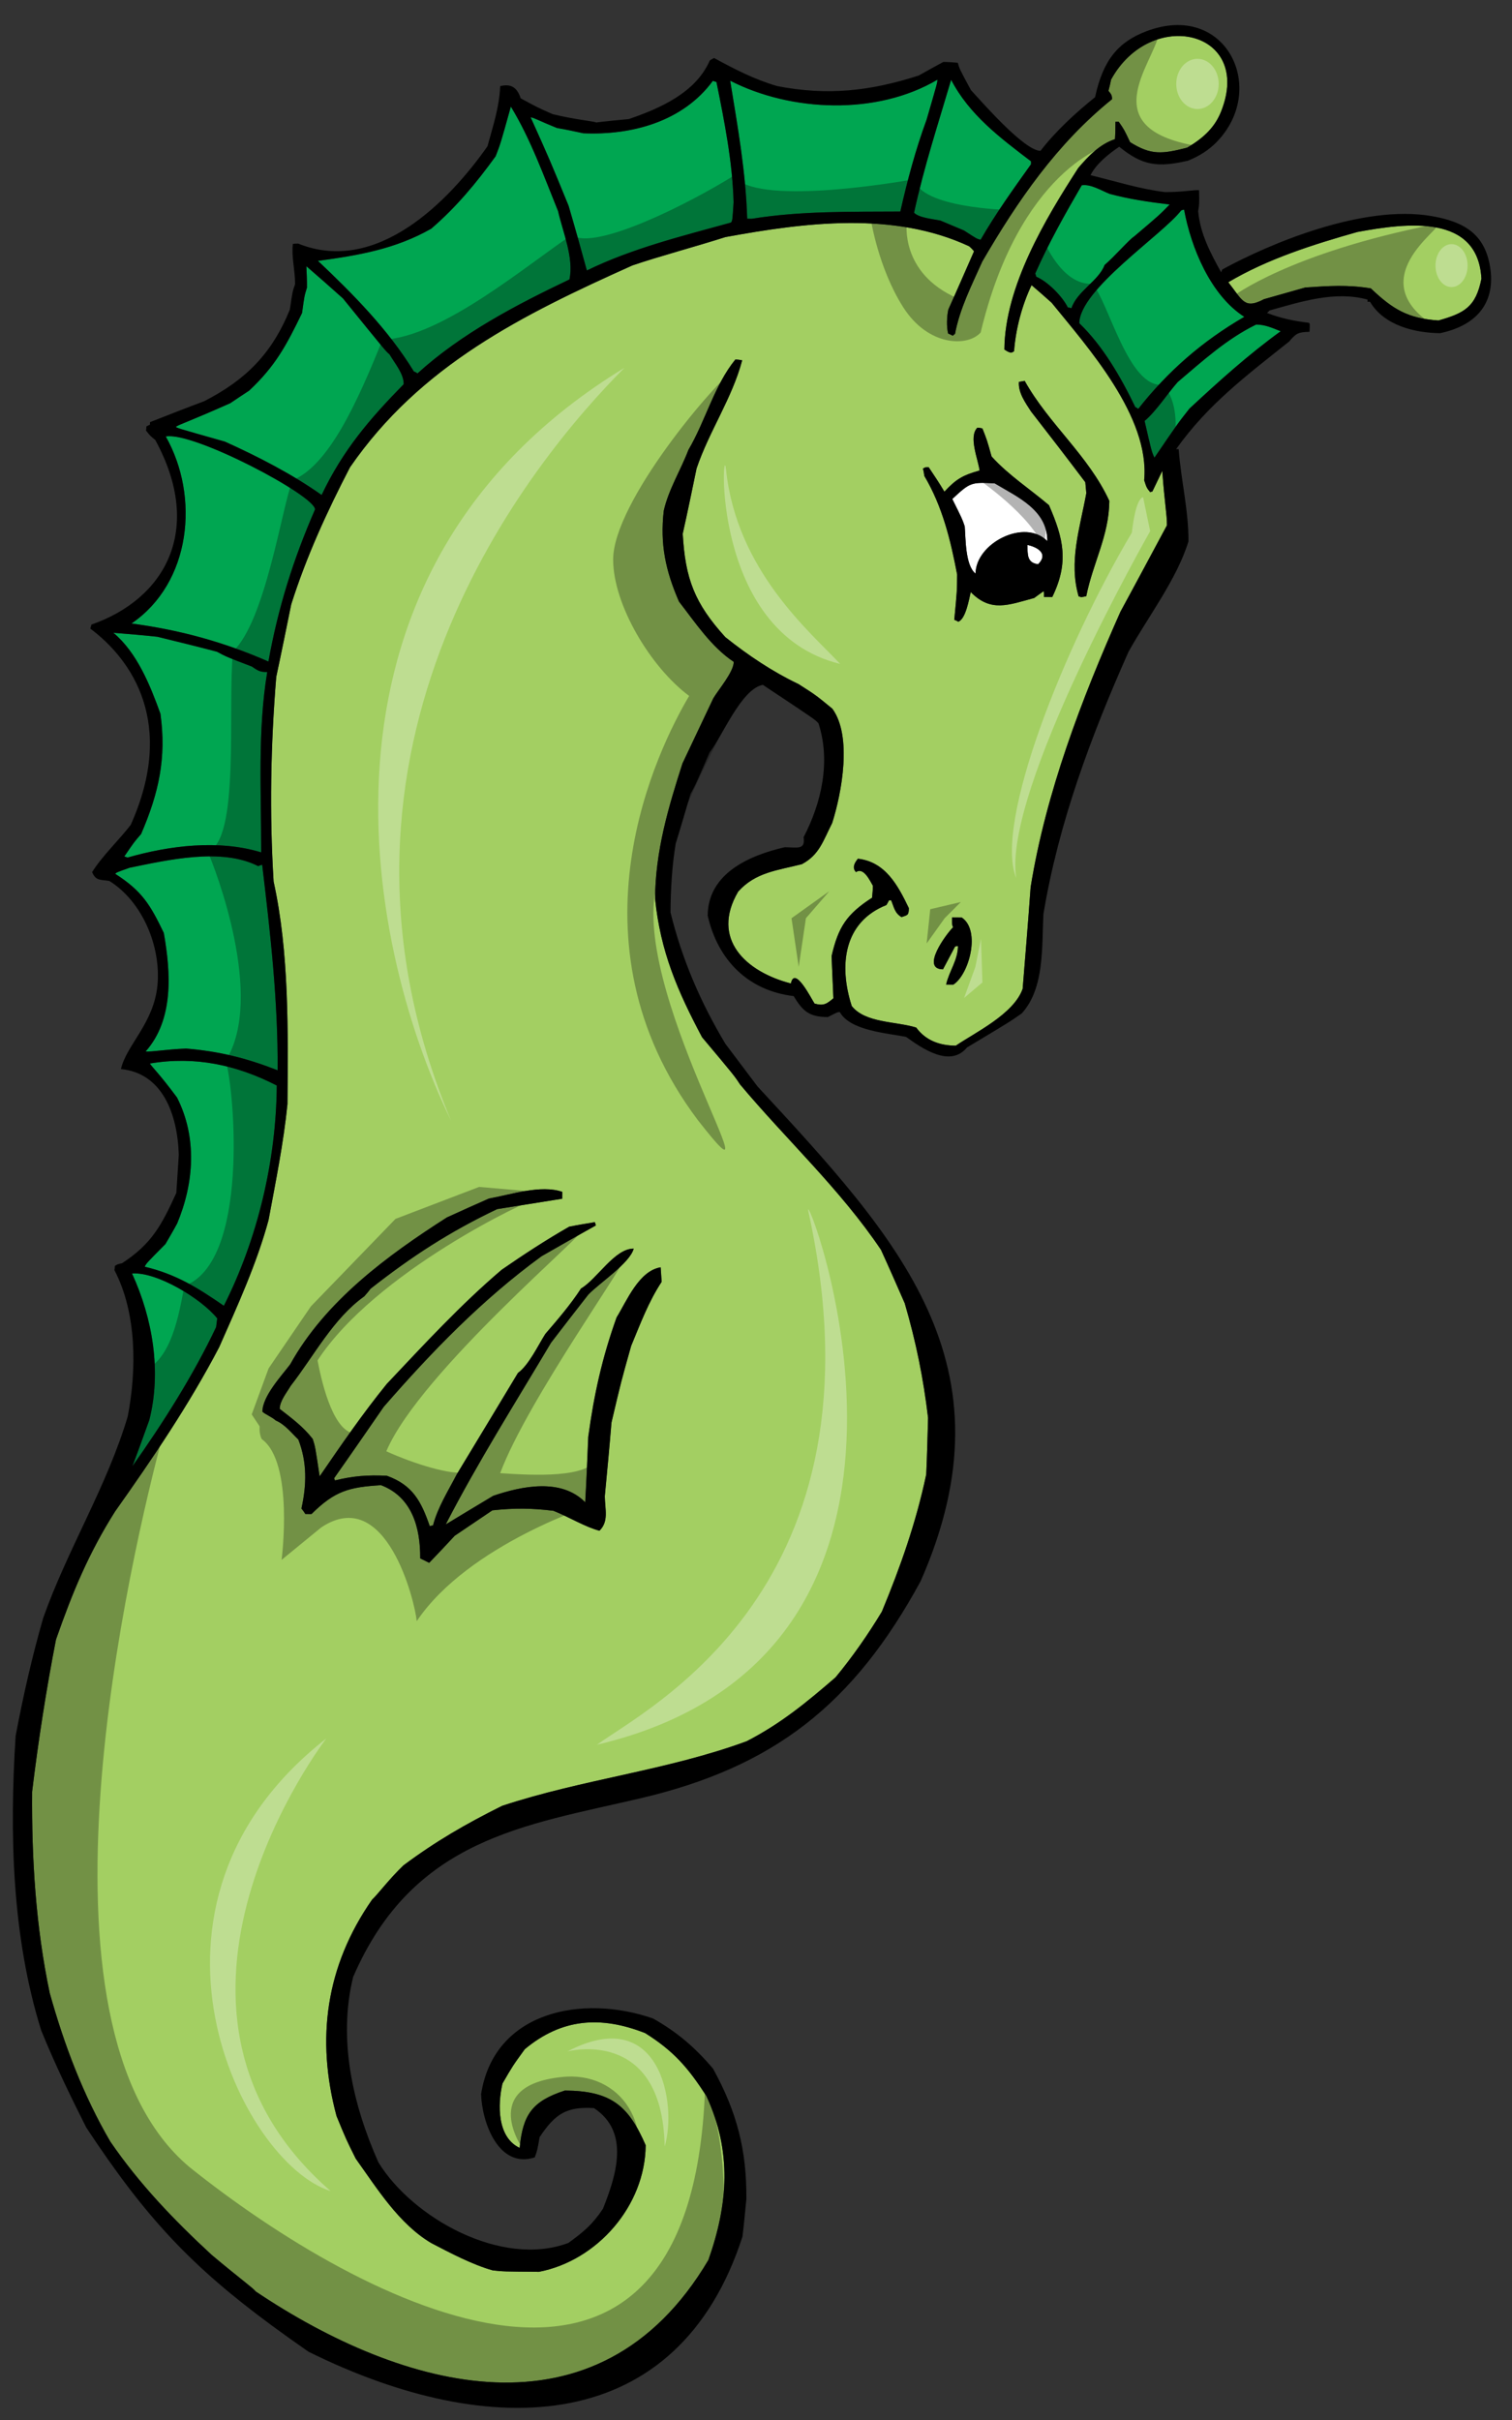 <?xml version="1.0" encoding="utf-8"?>
<!-- Generator: Adobe Illustrator 17.0.0, SVG Export Plug-In . SVG Version: 6.00 Build 0)  -->
<!DOCTYPE svg PUBLIC "-//W3C//DTD SVG 1.1//EN" "http://www.w3.org/Graphics/SVG/1.1/DTD/svg11.dtd">
<svg version="1.1" id="Layer_1" xmlns="http://www.w3.org/2000/svg" xmlns:xlink="http://www.w3.org/1999/xlink" x="0px" y="0px"
	 width="125px" height="200px" viewBox="0 0 125 200" style="enable-background:new 0 0 125 200;" xml:space="preserve">
<rect x="0" y="0" width="125" height="200" fill="#333333" stroke="none"/>
<path id="fill" style="fill:#FFFFFF;" d="M84.938,45.036c0.022,0.811-0.042,1.471,0.884,1.597
	C86.694,45.769,85.804,45.224,84.938,45.036z M82.232,39.946c1.87,1.123,4.37,2.193,4.351,4.773
	c-1.866-1.905-5.911,0.165-5.931,2.684c-0.859-0.666-0.814-2.916-0.896-3.905c-0.204-0.602-0.204-0.602-1.028-2.258
	C80.201,39.873,80.262,39.843,82.232,39.946z"/>
<path id="color2" style="fill:#A3CF62;" d="M9.514,124.915c3.107-4.386,6.125-8.83,8.61-13.584
	c1.516-3.437,3.093-6.873,4.077-10.495c0.59-3.176,1.243-6.381,1.564-9.585c0.045-6,0.153-12.539-1.146-18.397
	c-0.347-5.643-0.243-11.282,0.219-16.915c0.432-2.006,0.834-4.014,1.239-5.991c1.252-3.947,2.951-7.655,4.859-11.329
	c5.824-8.446,14.273-12.611,23.347-16.684c2.244-0.762,5.203-1.549,7.687-2.341c6.605-1.209,13.894-2.144,20.14,0.753
	c0.148,0.121,0.297,0.273,0.415,0.423c-0.699,1.584-1.396,3.198-2.126,4.813c-0.123,0.568-0.158,1.408-0.015,1.979
	c0.149,0.062,0.269,0.124,0.388,0.184c0.06-0.059,0.121-0.119,0.18-0.149c0.404-2.126,1.375-4.007,2.255-5.981
	c2.933-5.046,6.162-9.732,10.727-13.417c0.003-0.359-0.088-0.42-0.293-0.691c0.09-0.329,0.152-0.628,0.214-0.929
	c3.295-6.013,11.77-4.073,9.093,2.643c-0.481,1.199-1.311,2.105-2.807,2.983c-2.063,0.525-2.958,0.64-4.712-0.455
	c-0.5-1.053-0.5-1.053-0.942-1.686l-0.271-0.002c-0.003,0.479-0.007,0.958-0.039,1.439c-1.256,0.411-2.189,1.394-3.032,2.377
	c-2.718,4.208-6.072,9.792-6.111,15.012c0.266,0.15,0.534,0.394,0.803,0.126c0.135-1.829,0.657-3.804,1.445-5.449
	c0.563,0.486,1.127,0.97,1.66,1.454c2.986,3.682,8.138,9.417,7.649,14.665c0.204,0.63,0.204,0.63,0.5,0.993
	c0.06-0.029,0.119-0.058,0.178-0.058c0.275-0.567,0.547-1.137,0.82-1.704c0.188,2.67,0.391,3.571,0.384,4.5
	c-1.272,2.362-2.543,4.751-3.845,7.142c-3.219,7.232-6.173,14.98-7.424,22.77c-0.2,2.788-0.43,5.576-0.659,8.391
	c-0.734,2.096-3.968,3.632-5.528,4.7c-1.313-0.01-2.473-0.411-3.272-1.497c-1.667-0.521-4.205-0.36-5.329-1.78
	c-1.079-3.337-0.693-6.935,2.868-8.347c0.091-0.149,0.151-0.269,0.213-0.388l0.18,0.001c0.233,0.572,0.289,1.053,0.854,1.386
	c0.479-0.174,0.6-0.116,0.604-0.744c-0.912-1.898-1.942-3.824-4.209-4.082c-0.271,0.329-0.512,0.746-0.157,1.108
	c0.63-0.443,1.159,0.73,1.394,1.121c-0.003,0.332-0.035,0.662-0.065,0.991c-2.102,1.363-2.794,2.408-3.351,4.834
	c0.053,1.141,0.103,2.311,0.151,3.482c-0.54,0.445-0.779,0.653-1.555,0.438c-0.235-0.332-1.647-3.193-1.957-1.664
	c-3.724-0.957-6.657-3.678-4.359-7.593c1.443-1.608,3.235-1.745,5.269-2.267c1.438-0.77,1.744-1.908,2.504-3.402
	c0.794-2.513,1.665-7.186,0.01-9.448c-1.364-1.12-1.364-1.12-2.791-2.031c-2.172-1.036-4.16-2.371-6.057-3.884
	c-2.547-2.81-3.309-4.825-3.519-8.545c0.403-1.797,0.773-3.595,1.143-5.39c1.04-3.082,2.94-5.797,3.771-8.941
	c-0.178-0.031-0.359-0.063-0.566-0.064c-1.748,2.147-2.457,5.05-3.879,7.47c-0.637,1.674-1.636,3.258-2.037,5.023
	c-0.318,2.758,0.144,4.951,1.257,7.509c1.332,1.72,2.688,3.77,4.529,4.983c-0.006,0.84-1.271,2.3-1.693,3.016
	c-0.85,1.795-1.698,3.588-2.548,5.381c-1.192,3.711-2.235,7.242-2.264,11.17c0.446,4.382,1.854,7.632,3.885,11.456
	c2.661,3.17,2.661,3.17,3.134,3.893c3.846,4.589,8.292,8.671,11.657,13.675c0.675,1.475,1.319,2.951,1.965,4.423
	c0.931,3.188,1.537,6.162,1.929,9.465c-0.041,1.56-0.083,3.117-0.153,4.677c-0.835,3.953-2.118,7.603-3.668,11.339
	c-1.118,1.854-2.445,3.763-3.831,5.432c-2.372,2.051-4.534,3.835-7.352,5.281c-6.554,2.413-13.575,3.138-20.217,5.339
	c-3.024,1.507-5.483,2.929-8.154,4.918c-1.205,1.16-2.108,2.384-2.589,2.83c-3.831,5.49-4.652,11.514-2.941,17.884
	c0.792,1.927,0.792,1.927,1.587,3.521c1.771,2.475,3.572,5.396,6.245,6.978c1.514,0.791,3.417,1.795,5.083,2.257
	c0.896,0.098,0.896,0.098,3.821,0.119c4.813-0.925,8.784-5.453,8.822-10.461c-1.437-3.31-2.889-4.491-6.679-4.52
	c-2.724,0.88-3.478,2.015-3.738,4.742c-1.872-0.882-1.821-3.584-1.422-5.32c0.847-1.463,0.847-1.463,1.844-2.837
	c3.063-2.556,6.289-2.771,9.949-1.334c2.375,1.488,3.56,2.875,5.063,5.196c2.115,4.576,1.814,8.893,0.167,13.559
	c-9.124,15.395-25.339,10.703-37.418,2.602c-0.236-0.306-1.273-1.032-3.648-3.028c-3.112-2.873-5.984-5.865-8.376-9.361
	c-2.238-3.827-3.818-8.009-5.009-12.277c-1.153-5.468-1.499-11.049-1.457-16.628c0.509-4.195,1.168-8.45,1.974-12.584
	C6.003,131.578,7.308,128.408,9.514,124.915z M89.175,49.299c0.089,0,0.147,0.03,0.208,0.06c0.149-0.028,0.299-0.056,0.419-0.086
	c0.558-2.785,1.886-4.997,1.908-7.874c-1.732-3.763-4.995-6.337-6.999-9.921c-0.148,0.03-0.298,0.058-0.478,0.087
	c-0.067,0.899,0.554,1.744,0.997,2.436c1.508,1.933,3.014,3.893,4.493,5.853c0.026,0.301,0.055,0.6,0.083,0.902
	C89.278,43.659,88.331,46.412,89.175,49.299z M77.959,80.109c0.333-0.629,0.666-1.257,0.999-1.883
	c0.089-0.03,0.18-0.029,0.239-0.029c-0.009,1.17-0.732,2.064-0.979,3.172l0.598,0.005c1.319-0.861,2.272-4.484,0.697-5.544
	l-0.804-0.006c-0.005,0.6-0.005,0.6,0.083,0.81C78.221,77.201,76.08,80.095,77.959,80.109z M76.416,39.333
	c1.504,2.532,2.169,5.294,2.714,8.15c-0.011,1.379-0.011,1.379-0.237,3.748c0.12,0.031,0.237,0.091,0.327,0.152
	c0.628-0.206,0.91-1.944,1.033-2.451c1.659,1.692,3.097,1.071,5.25,0.488c0.269-0.208,0.541-0.387,0.779-0.563
	c0.03,0.149,0.029,0.3,0.027,0.479l0.685,0.005c1.395-2.869,0.931-4.821-0.272-7.59c-1.57-1.333-3.353-2.485-4.745-4.025
	c-0.377-1.353-0.377-1.353-0.757-2.316c-0.121-0.03-0.27-0.062-0.418-0.063c-0.752,0.744,0.071,2.641,0.182,3.54
	c-1.374,0.38-1.943,0.706-2.907,1.749c-0.413-0.694-0.856-1.356-1.301-2.02c-0.297-0.002-0.297-0.002-0.478,0.116
	C76.359,38.914,76.388,39.123,76.416,39.333z M22.794,117.396c0.741,0.31,1.304,1.032,1.866,1.574
	c0.732,1.896,0.69,3.726,0.256,5.701c0.117,0.151,0.235,0.303,0.324,0.452l0.507,0.004c1.925-1.905,3.091-2.226,5.748-2.387
	c2.56,0.979,3.259,3.504,3.239,6.055c0.266,0.122,0.504,0.242,0.741,0.365c0.724-0.744,1.416-1.488,2.107-2.234
	c1.05-0.713,2.1-1.424,3.119-2.106c1.823-0.194,3.225-0.185,5.043,0.037c1.25,0.491,2.616,1.34,3.809,1.649
	c0.783-0.773,0.46-1.737,0.44-2.847c0.194-2.037,0.388-4.075,0.551-6.086c0.803-3.413,0.803-3.413,1.631-6.346
	c0.759-1.824,1.432-3.647,2.518-5.29c-0.027-0.419-0.054-0.81-0.081-1.201c-1.794,0.288-2.796,2.768-3.642,4.143
	c-1.191,3.321-1.87,6.375-2.344,9.882c-0.074,1.799-0.146,3.596-0.25,5.396c-1.982-2.024-5.274-1.331-7.607-0.536
	c-1.289,0.769-2.609,1.569-3.928,2.367c2.665-5.167,5.746-10.037,8.709-15.021c1.026-1.342,2.049-2.655,3.072-3.965
	c0.903-0.951,3.453-2.612,3.761-3.811c-1.581-0.012-3.033,2.527-4.353,3.296c-0.875,1.345-1.928,2.564-2.954,3.757
	c-0.604,0.954-1.361,2.568-2.261,3.221c-1.665,2.78-3.356,5.556-5.049,8.363c-0.695,1.344-1.602,2.775-1.972,4.242
	c-0.089,0-0.18,0.029-0.27,0.06c-0.729-2.108-1.436-3.401-3.55-4.167c-1.611-0.072-2.747,0.01-4.3,0.389
	c0-0.061-0.031-0.121-0.06-0.183c1.388-1.968,2.745-3.938,4.105-5.905c3.972-4.563,8.153-8.878,13.044-12.442
	c1.5-0.856,2.999-1.717,4.495-2.546c-0.027-0.089-0.058-0.181-0.087-0.271c-0.688,0.115-1.403,0.229-2.121,0.374
	c-1.918,1.098-3.777,2.312-5.579,3.559c-3.395,2.885-6.434,6.188-9.501,9.436c-1.989,2.446-3.771,5.041-5.551,7.639
	c-0.368-2.464-0.368-2.464-0.573-3.095c-0.797-1.023-1.718-1.692-2.728-2.482c0.005-0.657,0.579-1.343,0.911-1.91
	c1.928-2.477,3.504-5.558,6.084-7.395c0.181-0.208,0.361-0.416,0.514-0.626c3.451-2.702,6.51-4.691,10.463-6.579
	c1.795-0.287,3.588-0.573,5.38-0.859l0.004-0.569c-1.784-0.613-4.27,0.238-6.062,0.555c-1.138,0.5-2.308,1.033-3.476,1.562
	c-4.918,3.143-10.048,6.913-12.954,12.14c-0.722,0.952-2.287,2.623-2.297,3.912C21.899,116.877,22.465,117.095,22.794,117.396z
	 M104.491,24.728c1.137-0.323,2.272-0.644,3.409-0.965c1.972-0.134,3.494-0.244,5.431,0.071c1.839,1.754,3.086,2.483,5.592,2.652
	c2.152-0.613,3.083-1.115,3.55-3.452c-0.293-5.362-6.134-4.622-10.27-3.857c-3.619,1.022-7.42,2.224-10.657,4.149
	C102.73,24.834,102.873,25.585,104.491,24.728z"/>
<path id="color1" style="fill:#00A651;" d="M76.607,9.88c0.888-3.053,0.888-3.053,0.89-3.293C72.49,9.548,65.418,9.256,60.365,6.669
	c0.627,3.844,1.287,7.508,1.407,11.408l0.388,0.003c4.063-0.658,8.181-0.568,12.271-0.597C75.017,14.907,75.693,12.362,76.607,9.88z
	 M79.701,19.052c-0.653-0.278-1.308-0.55-1.962-0.827c-0.626-0.124-1.761-0.223-2.173-0.644c0.834-3.834,1.963-7.245,3.066-10.986
	c1.501,2.891,4.053,4.799,6.604,6.739l-0.002,0.24c-1.449,2.028-2.926,4.089-4.165,6.238C80.771,19.749,80.771,19.749,79.701,19.052
	z M60.427,18.396c-4.007,1.109-8.164,2.128-11.909,3.959c-0.494-1.803-0.988-3.577-1.512-5.35c-1.553-3.791-1.553-3.791-3.138-7.313
	c0.357,0.063,0.655,0.275,2.173,0.886c0.746,0.126,1.46,0.281,2.175,0.436c3.999,0.18,8.246-0.957,10.716-4.329
	c0.121,0.031,0.21,0.063,0.299,0.092c0.662,3.275,1.323,6.579,1.417,9.94C60.55,18.247,60.55,18.247,60.427,18.396z M28.355,24.664
	c3.55,4.376,3.55,4.376,3.846,4.618c0.441,0.753,1.182,1.598,1.175,2.469c-2.829,2.888-5.025,5.45-6.786,9.158
	c-2.493-1.758-5.229-3.159-7.993-4.41c-4.023-1.14-4.023-1.14-4.05-1.23c0.299-0.209,1.046-0.412,4.49-1.946
	c0.54-0.356,1.049-0.713,1.56-1.038c2.163-2.024,3.072-3.727,4.375-6.417c0.191-1.408,0.191-1.408,0.404-2.096
	c0.004-0.599-0.021-1.201-0.047-1.77C26.34,22.878,27.347,23.757,28.355,24.664z M93.757,19.547
	c-0.389,0.235-1.715,1.757-2.436,2.351c-0.488,1.316-2.284,2.172-2.742,3.579c-0.09-0.031-0.179-0.061-0.298-0.062
	c-0.439-0.903-1.656-2.143-2.607-2.541c-0.03-0.088-0.059-0.179-0.088-0.271c1.125-2.54,2.456-4.9,3.845-7.29
	c0.75-0.115,1.61,0.434,2.294,0.707c1.607,0.434,3.308,0.686,4.977,0.879C95.859,17.763,95.859,17.763,93.757,19.547z
	 M26.045,42.102c-1.82,4.187-3.047,8.107-3.854,12.571c-3.69-1.618-7.294-2.605-11.319-3.144c4.921-3.354,5.66-10.456,2.832-15.456
	C15.976,35.639,26.054,40.963,26.045,42.102z M47.08,23.094c-4.402,2.096-8.927,4.462-12.563,7.765
	c-0.088-0.062-0.18-0.122-0.298-0.153c-2.123-3.466-4.995-6.368-7.931-9.147c3.348-0.454,6.397-0.973,9.363-2.66
	c2.074-1.785,3.73-3.781,5.327-5.989c0.396-1.016,0.396-1.016,1.255-4.1c1.621,2.652,2.733,5.75,3.904,8.639
	C46.541,19.222,47.451,21.298,47.08,23.094z M22.882,89.711c-0.046,6.21-1.587,12.674-4.375,18.205
	c-2.198-1.515-3.948-2.61-6.542-3.228c0.122-0.272,0.122-0.272,1.715-1.878c0.329-0.567,0.663-1.135,0.967-1.7
	c1.397-3.349,1.666-7.097-0.013-10.409c-1.506-2.022-2.039-2.477-2.246-2.808C16.125,87.263,19.552,88.006,22.882,89.711z
	 M17.959,108.961c-0.029,0.239-0.062,0.48-0.093,0.719c-1.881,3.975-4.387,7.916-6.92,11.496c0.488-1.284,0.945-2.571,1.4-3.826
	c1.015-4.014,0.271-8.398-1.431-12.102C12.946,105.084,16.66,107.332,17.959,108.961z M21.347,71.581
	c0.12-0.059,0.24-0.088,0.328-0.117c0.676,5.646,1.32,11.29,1.277,16.988c-2.592-1.01-4.823-1.568-7.567-1.795
	c-1.733,0.075-2.778,0.278-3.346,0.242c2.349-2.651,2.08-6.521,1.505-9.795c-1.116-2.319-1.79-3.464-4.02-4.888
	c0.121-0.12,0.121-0.12,1.198-0.502C13.859,71.077,18.313,70.031,21.347,71.581z M102.869,26.185
	c-3.478,2.013-6.331,4.51-8.772,7.612c-0.06-0.059-0.149-0.121-0.238-0.15c-1.175-2.439-2.678-5.059-4.632-6.934
	c0.021-2.803,6.904-7.329,8.426-9.325c0.091-0.031,0.18-0.059,0.24-0.058C98.464,20.453,100.075,24.395,102.869,26.185z
	 M17.93,53.86c0.799,0.427,0.799,0.427,2.883,1.222c0.535,0.363,0.684,0.456,1.281,0.46c-0.813,4.881-0.492,9.984-0.499,14.903
	c-3.516-1.075-7.576-0.567-11.047,0.427c-0.088-0.029-0.181-0.06-0.269-0.091c0.815-1.194,0.815-1.194,1.386-1.85
	c1.459-3.379,2.108-6.283,1.598-9.946c-0.848-2.347-1.931-5.053-3.889-6.688c1.224,0.098,2.446,0.2,3.64,0.33
	C14.651,53.025,16.291,53.429,17.93,53.86z M94.625,34.791c0.933-0.773,1.898-2.266,2.742-3.219c2.071-1.754,4.055-3.568,6.482-4.75
	c0.746,0.005,1.34,0.281,2.025,0.554c-2.701,1.961-5.075,4.102-7.54,6.393c-0.964,1.222-0.964,1.222-2.896,4.059
	C95.204,37.313,95.204,37.313,94.625,34.791z"/>
<path id="outline" d="M78.792,76.633c-0.571,0.568-2.712,3.461-0.833,3.476c0.333-0.629,0.666-1.257,0.999-1.883
	c0.089-0.03,0.18-0.029,0.239-0.029c-0.009,1.17-0.732,2.064-0.979,3.172l0.598,0.005c1.319-0.861,2.272-4.484,0.697-5.544
	l-0.804-0.006C78.704,76.424,78.704,76.424,78.792,76.633z M3.402,167.791c1.112,2.739,2.407,5.42,3.729,8.036
	c4.968,7.537,8.747,11.506,15.348,16.372c0.945,0.695,1.945,1.408,3.017,2.154c15.19,7.527,30.55,6.946,35.887-9.509
	c0.126-1.049,0.224-2.096,0.321-3.116c0.03-4.048-0.782-7.176-2.753-10.76c-1.48-1.75-2.962-3.022-4.954-4.146
	c-5.833-2.038-13.153-0.616-14.224,6.249c0.073,2.343,1.446,6.192,4.438,5.226c0.213-0.599,0.213-0.599,0.4-1.675
	c1.297-1.94,2.226-2.535,4.495-2.397c2.999,1.972,1.837,5.561,0.743,8.314c-0.875,1.313-1.596,1.907-2.856,2.826
	c-5.552,2.082-12.925-2.105-15.708-6.657c-2.115-4.755-3.354-10.132-2.094-15.31c4.948-11.479,14.226-12.543,23.739-14.774
	c11.049-2.587,17.642-7.759,23.187-17.959c7.855-17.879-1.806-28.25-13.482-40.864c-0.887-1.175-1.773-2.352-2.661-3.529
	c-2.061-3.435-3.587-6.986-4.542-10.864c0.015-1.918,0.118-3.808,0.431-5.696c0.429-1.376,0.826-2.752,1.223-4.1
	c0.426-0.777,0.426-0.777,1.58-3.438c1.054-1.312,2.607-5.229,4.399-5.575c4.337,2.88,4.337,2.88,4.602,3.184
	c1.02,3.157,0.25,6.569-1.234,9.409c0.172,1.08-0.543,0.834-1.558,0.827c-2.899,0.668-6.344,2.144-6.37,5.653
	c0.837,3.664,3.326,6.203,7.114,6.652c0.765,1.297,1.328,1.721,2.82,1.732c0.81-0.415,0.81-0.415,0.988-0.413
	c0.854,1.536,3.896,1.737,5.476,2.049c1.309,0.94,3.651,2.579,5.038,0.878c3.508-2.103,3.508-2.103,4.527-2.814
	c1.897-2.084,1.652-5.477,1.793-8.205c1.252-7.55,3.931-14.697,7.026-21.665c1.605-2.897,3.986-5.969,4.965-9.14
	c0.019-2.549-0.62-5.073-0.81-7.624l-0.209-0.001c2.626-3.7,5.808-6.076,9.349-8.899c0.572-0.685,0.753-0.774,1.678-0.797
	c0.035-0.66,0.035-0.66-0.055-0.751c-1.192-0.128-2.324-0.376-3.456-0.805c0.092-0.089,0.152-0.151,0.211-0.21
	c2.603-0.729,5.415-1.638,8.095-0.899l-0.001,0.182l0.21,0.001c1.148,1.958,3.711,2.577,5.8,2.592
	c3.315-0.701,4.548-2.792,4.13-5.438c-0.436-2.765-2.153-3.777-4.86-4.241c-5.638-0.966-13.306,2.243-17.286,4.416
	c-0.03,0.059-0.061,0.149-0.091,0.239c-0.884-1.598-1.738-3.193-1.901-5.053c0.095-0.599,0.095-0.599,0.073-1.74
	c-0.418-0.033-1.435,0.168-2.808,0.158c-2.118-0.256-4.112-0.9-6.168-1.396c0.485-0.957,1.506-1.76,2.376-2.353
	c1.928,1.575,3.182,1.733,5.691,1.152c0.949-0.382,1.723-0.891,2.345-1.522c4.293-4.37,0.836-11.685-5.79-9.174
	c-2.351,0.89-3.591,2.409-4.244,5.45c-1.591,1.277-3.275,2.824-4.511,4.435c-1.343-0.01-4.804-3.997-5.752-5.022
	c-0.942-1.747-0.942-1.747-1.087-2.258c-0.388-0.033-0.775-0.064-1.192-0.068c-0.66,0.355-1.349,0.737-2.038,1.124
	c-4.013,1.289-7.535,1.682-11.708,0.87c-1.877-0.553-3.481-1.376-5.207-2.319c-0.12,0.061-0.239,0.119-0.359,0.208
	c-1.156,2.661-4.119,3.958-6.692,4.839c-0.896,0.084-1.791,0.168-2.687,0.281c-0.329-0.123-1.701-0.224-3.607-0.687
	c-1.249-0.551-1.249-0.551-2.646-1.311c-0.322-0.992-0.888-1.205-1.695-1.003c-0.073,1.77-0.591,3.266-1.051,4.971
	c-3.175,4.517-9.141,10.655-15.641,8.042c-0.15-0.001-0.298-0.002-0.447,0.025c-0.127,1.079,0.192,2.222,0.184,3.331
	c-0.213,0.599-0.213,0.599-0.433,2.098c-1.49,3.648-3.627,5.791-7.072,7.566c-1.497,0.559-2.994,1.146-4.49,1.735l-0.002,0.21
	c-0.089,0.029-0.18,0.088-0.298,0.147c-0.001,0.09-0.002,0.21-0.032,0.33c0.325,0.422,0.325,0.422,0.769,0.787
	c4.059,7.443,0.782,13.146-5.278,15.255c-0.03,0.091-0.06,0.211-0.094,0.331c3.459,2.589,7.094,7.853,3.342,16.221
	c-0.935,1.223-2.379,2.591-3.194,3.907c0.323,0.75,0.712,0.605,1.428,0.729c2.726,1.704,4.272,5.386,3.978,8.599
	c-0.296,3.172-2.568,4.949-3.02,6.947c3.404,0.336,4.671,3.662,4.782,7.085c-0.066,1.049-0.134,2.098-0.204,3.148
	c-1.214,2.661-2.029,4.214-4.488,5.813c-0.39,0.087-0.39,0.087-0.598,0.235c-0.001,0.091-0.002,0.211-0.033,0.33
	c1.853,3.555,1.848,8.232,1.102,12.094c-1.714,5.779-4.975,10.974-6.988,16.657c-0.921,3.201-1.662,6.465-2.282,9.762
	C0.777,151.544,0.983,160.034,3.402,167.791z M17.959,108.961c-0.029,0.239-0.062,0.48-0.093,0.719
	c-1.881,3.975-4.387,7.916-6.92,11.496c0.488-1.284,0.945-2.571,1.4-3.826c1.015-4.014,0.271-8.398-1.431-12.102
	C12.946,105.084,16.66,107.332,17.959,108.961z M12.39,87.894c3.735-0.631,7.162,0.114,10.492,1.819
	c-0.046,6.21-1.587,12.675-4.375,18.204c-2.198-1.513-3.948-2.608-6.542-3.228c0.122-0.27,0.122-0.27,1.715-1.876
	c0.329-0.567,0.663-1.135,0.967-1.701c1.397-3.349,1.666-7.097-0.013-10.409C13.129,88.678,12.596,88.224,12.39,87.894z
	 M9.522,72.215c0.121-0.12,0.121-0.12,1.198-0.502c3.138-0.636,7.592-1.683,10.626-0.131c0.12-0.059,0.24-0.088,0.328-0.117
	c0.676,5.646,1.32,11.29,1.277,16.988c-2.592-1.01-4.823-1.567-7.567-1.795c-1.733,0.075-2.778,0.278-3.346,0.242
	c2.349-2.65,2.08-6.521,1.505-9.796C12.427,74.784,11.753,73.64,9.522,72.215z M9.373,52.296c1.225,0.098,2.446,0.2,3.64,0.329
	c1.638,0.4,3.278,0.804,4.916,1.235c0.799,0.427,0.799,0.427,2.883,1.222c0.535,0.363,0.684,0.456,1.281,0.46
	c-0.813,4.881-0.492,9.984-0.499,14.903c-3.516-1.075-7.576-0.567-11.047,0.427c-0.088-0.029-0.181-0.06-0.269-0.091
	c0.815-1.194,0.815-1.194,1.386-1.85c1.459-3.379,2.108-6.283,1.598-9.946C12.415,56.637,11.331,53.93,9.373,52.296z M26.045,42.102
	c-1.82,4.187-3.047,8.107-3.854,12.571c-3.69-1.618-7.294-2.605-11.319-3.144c4.921-3.354,5.66-10.456,2.832-15.456
	C15.976,35.639,26.054,40.963,26.045,42.102z M25.377,23.772c0.004-0.599-0.021-1.201-0.047-1.77
	c1.009,0.876,2.017,1.755,3.023,2.662c3.55,4.376,3.55,4.376,3.846,4.618c0.442,0.753,1.183,1.598,1.176,2.469
	c-2.829,2.888-5.025,5.45-6.786,9.158c-2.493-1.758-5.229-3.159-7.993-4.41c-4.023-1.14-4.023-1.14-4.05-1.23
	c0.299-0.209,1.046-0.412,4.49-1.946c0.54-0.356,1.049-0.713,1.56-1.038c2.163-2.024,3.072-3.727,4.375-6.417
	C25.164,24.459,25.164,24.459,25.377,23.772z M46.137,17.45c0.404,1.773,1.314,3.848,0.943,5.645
	c-4.402,2.096-8.927,4.462-12.563,7.765c-0.088-0.062-0.18-0.122-0.298-0.153c-2.123-3.466-4.995-6.368-7.931-9.147
	c3.348-0.454,6.397-0.973,9.363-2.659c2.074-1.785,3.73-3.781,5.327-5.99c0.396-1.016,0.396-1.016,1.255-4.1
	C43.854,11.462,44.967,14.561,46.137,17.45z M59.231,6.779c0.662,3.275,1.323,6.579,1.417,9.939
	c-0.099,1.528-0.099,1.528-0.222,1.677c-4.007,1.109-8.165,2.128-11.909,3.959c-0.494-1.803-0.988-3.577-1.512-5.35
	c-1.553-3.791-1.553-3.791-3.138-7.313c0.358,0.063,0.655,0.275,2.173,0.886c0.746,0.126,1.46,0.281,2.175,0.436
	c3.999,0.18,8.246-0.957,10.716-4.329C59.053,6.718,59.142,6.749,59.231,6.779z M77.497,6.587c-0.002,0.24-0.002,0.24-0.89,3.293
	c-0.914,2.481-1.591,5.027-2.176,7.603c-4.091,0.028-8.207-0.062-12.271,0.597l-0.388-0.003c-0.12-3.9-0.78-7.564-1.407-11.408
	C65.419,9.256,72.491,9.548,77.497,6.587z M85.235,13.574c-1.449,2.028-2.926,4.089-4.165,6.238
	c-0.299-0.063-0.299-0.063-1.369-0.76c-0.653-0.277-1.308-0.55-1.962-0.826c-0.626-0.124-1.761-0.223-2.173-0.645
	c0.834-3.834,1.963-7.245,3.066-10.987c1.501,2.892,4.053,4.799,6.604,6.739L85.235,13.574z M96.7,16.9
	c-0.842,0.863-0.842,0.863-2.944,2.646c-0.389,0.236-1.715,1.757-2.436,2.351c-0.489,1.316-2.284,2.172-2.742,3.579
	c-0.09-0.031-0.179-0.061-0.298-0.062c-0.439-0.903-1.655-2.143-2.607-2.541c-0.03-0.088-0.059-0.179-0.088-0.271
	c1.125-2.54,2.456-4.9,3.845-7.29c0.75-0.115,1.61,0.434,2.294,0.707C93.331,16.455,95.031,16.707,96.7,16.9z M102.869,26.185
	c-3.478,2.013-6.331,4.51-8.772,7.612c-0.06-0.059-0.149-0.121-0.238-0.15c-1.175-2.439-2.678-5.059-4.632-6.934
	c0.021-2.803,6.904-7.329,8.426-9.325c0.091-0.031,0.18-0.059,0.24-0.058C98.464,20.453,100.075,24.395,102.869,26.185z
	 M104.491,24.728c-1.618,0.857-1.762,0.106-2.945-1.403c3.237-1.924,7.038-3.127,10.657-4.149c4.135-0.765,9.976-1.505,10.27,3.856
	c-0.466,2.337-1.397,2.84-3.55,3.453c-2.506-0.17-3.753-0.899-5.592-2.652c-1.937-0.314-3.459-0.206-5.431-0.071
	C106.764,24.084,105.628,24.404,104.491,24.728z M95.438,37.828c-0.233-0.512-0.233-0.512-0.813-3.037
	c0.933-0.773,1.898-2.266,2.741-3.219c2.072-1.754,4.056-3.568,6.483-4.75c0.746,0.005,1.34,0.281,2.025,0.554
	c-2.701,1.961-5.075,4.102-7.54,6.393C97.371,34.991,97.371,34.991,95.438,37.828z M2.654,148.08
	c0.509-4.195,1.169-8.45,1.975-12.584c1.374-3.918,2.678-7.088,4.884-10.581c3.107-4.386,6.125-8.83,8.61-13.584
	c1.516-3.437,3.093-6.873,4.077-10.495c0.591-3.176,1.243-6.381,1.565-9.585c0.045-6,0.152-12.539-1.146-18.397
	c-0.347-5.643-0.243-11.282,0.219-16.915c0.431-2.006,0.835-4.014,1.239-5.991c1.252-3.947,2.951-7.655,4.859-11.329
	c5.824-8.446,14.273-12.611,23.347-16.684c2.244-0.762,5.203-1.549,7.686-2.341c6.605-1.209,13.895-2.144,20.141,0.753
	c0.148,0.12,0.297,0.272,0.415,0.423c-0.699,1.584-1.396,3.198-2.126,4.813c-0.123,0.568-0.158,1.408-0.014,1.979
	c0.148,0.062,0.268,0.124,0.387,0.184c0.06-0.059,0.121-0.119,0.18-0.149c0.404-2.126,1.375-4.007,2.255-5.981
	c2.933-5.046,6.162-9.732,10.727-13.417c0.003-0.359-0.088-0.42-0.294-0.691c0.091-0.329,0.153-0.628,0.215-0.929
	c3.295-6.013,11.77-4.073,9.093,2.644c-0.48,1.199-1.311,2.104-2.807,2.982c-2.063,0.525-2.958,0.64-4.712-0.455
	c-0.5-1.053-0.5-1.053-0.942-1.686l-0.271-0.002c-0.003,0.479-0.007,0.958-0.038,1.439c-1.257,0.411-2.19,1.394-3.033,2.377
	c-2.718,4.208-6.072,9.792-6.111,15.012c0.266,0.15,0.534,0.394,0.803,0.126c0.135-1.829,0.657-3.804,1.445-5.449
	c0.563,0.486,1.127,0.97,1.66,1.454c2.986,3.682,8.138,9.417,7.648,14.665c0.205,0.63,0.205,0.63,0.501,0.993
	c0.06-0.029,0.119-0.058,0.178-0.058c0.275-0.567,0.547-1.137,0.82-1.704c0.188,2.67,0.392,3.571,0.384,4.5
	c-1.273,2.362-2.543,4.751-3.845,7.142c-3.219,7.232-6.173,14.98-7.425,22.77c-0.199,2.788-0.429,5.576-0.658,8.391
	c-0.734,2.096-3.968,3.632-5.528,4.7c-1.313-0.01-2.473-0.411-3.272-1.497c-1.666-0.521-4.205-0.36-5.329-1.78
	c-1.079-3.337-0.693-6.935,2.868-8.347c0.091-0.149,0.151-0.269,0.213-0.388l0.18,0.001c0.233,0.572,0.289,1.053,0.854,1.386
	c0.479-0.174,0.6-0.116,0.604-0.744c-0.912-1.898-1.942-3.824-4.209-4.082c-0.271,0.329-0.512,0.746-0.157,1.108
	c0.631-0.443,1.159,0.73,1.394,1.121c-0.002,0.332-0.034,0.662-0.064,0.991c-2.102,1.363-2.794,2.408-3.351,4.834
	c0.053,1.141,0.104,2.311,0.151,3.482c-0.54,0.445-0.78,0.653-1.555,0.438c-0.235-0.332-1.646-3.193-1.957-1.664
	c-3.724-0.957-6.658-3.678-4.359-7.593c1.443-1.608,3.235-1.745,5.269-2.267c1.438-0.77,1.744-1.908,2.503-3.402
	c0.795-2.513,1.666-7.186,0.011-9.448c-1.364-1.12-1.364-1.12-2.79-2.031c-2.173-1.036-4.161-2.371-6.058-3.884
	c-2.547-2.81-3.309-4.825-3.519-8.545c0.403-1.797,0.773-3.595,1.143-5.39c1.041-3.082,2.94-5.797,3.771-8.941
	c-0.178-0.031-0.359-0.063-0.566-0.064c-1.748,2.147-2.457,5.05-3.879,7.47c-0.637,1.674-1.636,3.258-2.037,5.023
	c-0.318,2.758,0.144,4.951,1.257,7.509c1.332,1.72,2.688,3.77,4.529,4.983c-0.006,0.84-1.271,2.3-1.693,3.016
	c-0.85,1.795-1.698,3.588-2.548,5.381c-1.191,3.711-2.235,7.242-2.264,11.17c0.446,4.382,1.854,7.632,3.885,11.456
	c2.661,3.17,2.661,3.17,3.134,3.893c3.846,4.589,8.291,8.671,11.656,13.675c0.676,1.475,1.32,2.951,1.967,4.423
	c0.93,3.188,1.536,6.162,1.928,9.465c-0.041,1.56-0.083,3.117-0.153,4.677c-0.835,3.953-2.118,7.603-3.668,11.339
	c-1.118,1.854-2.445,3.763-3.831,5.432c-2.372,2.051-4.535,3.835-7.352,5.281c-6.554,2.413-13.575,3.138-20.217,5.339
	c-3.024,1.507-5.483,2.929-8.154,4.918c-1.205,1.16-2.108,2.384-2.589,2.83c-3.831,5.49-4.653,11.514-2.941,17.884
	c0.792,1.927,0.792,1.927,1.587,3.521c1.771,2.475,3.572,5.396,6.245,6.978c1.514,0.791,3.417,1.795,5.083,2.257
	c0.896,0.098,0.896,0.098,3.821,0.119c4.812-0.925,8.784-5.453,8.822-10.461c-1.437-3.31-2.889-4.491-6.679-4.52
	c-2.724,0.88-3.478,2.015-3.738,4.742c-1.872-0.882-1.821-3.584-1.422-5.32c0.847-1.463,0.847-1.463,1.844-2.837
	c3.063-2.556,6.289-2.771,9.949-1.334c2.375,1.488,3.56,2.875,5.063,5.196c2.115,4.576,1.813,8.893,0.167,13.559
	c-9.124,15.395-25.339,10.703-37.418,2.602c-0.236-0.306-1.274-1.032-3.649-3.028c-3.112-2.873-5.984-5.865-8.376-9.361
	c-2.238-3.827-3.818-8.009-5.009-12.277C2.959,159.24,2.613,153.659,2.654,148.08z M89.725,39.853
	c-1.479-1.96-2.985-3.92-4.492-5.853c-0.444-0.692-1.064-1.538-0.998-2.437c0.18-0.028,0.329-0.058,0.478-0.086
	c2.004,3.584,5.268,6.159,6.999,9.921c-0.022,2.877-1.351,5.089-1.908,7.874c-0.12,0.029-0.27,0.058-0.419,0.086
	c-0.061-0.03-0.119-0.06-0.208-0.06c-0.845-2.886,0.103-5.64,0.632-8.544C89.778,40.451,89.751,40.154,89.725,39.853z
	 M36.946,100.616c1.167-0.53,2.336-1.062,3.475-1.561c1.791-0.318,4.276-1.168,6.063-0.556l-0.005,0.57
	c-1.792,0.286-3.585,0.572-5.38,0.859c-3.953,1.889-7.013,3.877-10.463,6.581c-0.151,0.208-0.333,0.416-0.514,0.624
	c-2.58,1.839-4.156,4.918-6.083,7.395c-0.333,0.567-0.907,1.251-0.912,1.91c1.01,0.788,1.932,1.459,2.728,2.482
	c0.205,0.631,0.205,0.631,0.573,3.095c1.78-2.598,3.563-5.192,5.551-7.639c3.068-3.246,6.107-6.552,9.501-9.437
	c1.801-1.247,3.66-2.461,5.579-3.559c0.718-0.144,1.434-0.259,2.121-0.374c0.03,0.09,0.06,0.182,0.087,0.271
	c-1.496,0.829-2.996,1.688-4.495,2.546c-4.891,3.564-9.072,7.879-13.044,12.442c-1.361,1.968-2.717,3.938-4.105,5.905
	c0.028,0.062,0.061,0.122,0.06,0.183c1.554-0.379,2.689-0.461,4.3-0.389c2.113,0.766,2.82,2.059,3.55,4.167
	c0.09-0.031,0.181-0.061,0.271-0.059c0.368-1.467,1.275-2.9,1.971-4.244c1.693-2.808,3.384-5.583,5.049-8.361
	c0.9-0.654,1.657-2.269,2.262-3.223c1.024-1.194,2.078-2.412,2.953-3.757c1.32-0.77,2.772-3.308,4.353-3.296
	c-0.308,1.198-2.857,2.859-3.761,3.811c-1.024,1.312-2.047,2.623-3.071,3.965c-2.963,4.984-6.045,9.854-8.71,15.021
	c1.32-0.798,2.639-1.599,3.928-2.367c2.334-0.795,5.624-1.49,7.607,0.536c0.103-1.801,0.176-3.598,0.25-5.396
	c0.473-3.509,1.153-6.561,2.343-9.882c0.846-1.375,1.848-3.854,3.642-4.142c0.027,0.392,0.055,0.78,0.082,1.201
	c-1.087,1.644-1.758,3.466-2.519,5.29c-0.827,2.933-0.827,2.933-1.63,6.346c-0.163,2.009-0.357,4.049-0.551,6.086
	c0.02,1.109,0.342,2.073-0.44,2.846c-1.193-0.309-2.559-1.157-3.809-1.648c-1.819-0.222-3.221-0.231-5.043-0.037
	c-1.019,0.684-2.069,1.395-3.119,2.105c-0.691,0.744-1.384,1.49-2.107,2.234c-0.237-0.123-0.476-0.241-0.74-0.365
	c0.019-2.551-0.68-5.076-3.239-6.053c-2.659,0.161-3.824,0.479-5.749,2.385l-0.507-0.004c-0.089-0.149-0.207-0.301-0.324-0.452
	c0.434-1.976,0.476-3.804-0.257-5.701c-0.562-0.542-1.124-1.265-1.866-1.574c-0.329-0.301-0.896-0.519-1.101-0.729
	c0.01-1.287,1.576-2.958,2.297-3.91C26.897,107.527,32.027,103.76,36.946,100.616z M76.778,38.616
	c-0.298-0.002-0.298-0.002-0.479,0.116c0.059,0.18,0.087,0.39,0.116,0.6c1.503,2.532,2.167,5.294,2.713,8.15
	c-0.011,1.379-0.011,1.379-0.237,3.748c0.119,0.031,0.237,0.091,0.327,0.152c0.628-0.206,0.91-1.944,1.033-2.451
	c1.659,1.692,3.097,1.071,5.25,0.488c0.268-0.208,0.541-0.387,0.779-0.563c0.03,0.149,0.029,0.3,0.027,0.479l0.686,0.005
	c1.395-2.869,0.931-4.821-0.272-7.59c-1.57-1.333-3.353-2.485-4.745-4.025c-0.377-1.352-0.377-1.352-0.757-2.316
	c-0.121-0.03-0.27-0.062-0.418-0.063c-0.752,0.744,0.071,2.641,0.182,3.54c-1.374,0.38-1.943,0.706-2.907,1.749
	C77.666,39.941,77.222,39.279,76.778,38.616z M84.938,45.036c0.863,0.188,1.756,0.733,0.884,1.597
	C84.896,46.506,84.961,45.847,84.938,45.036z M78.728,41.24c1.473-1.368,1.533-1.397,3.503-1.294c1.87,1.123,4.37,2.193,4.351,4.773
	c-1.866-1.905-5.911,0.165-5.931,2.684c-0.859-0.666-0.814-2.916-0.896-3.905C79.553,42.896,79.553,42.896,78.728,41.24z"/>
<path id="shadow" style="opacity:0.3;" d="M99.397,12.133c-1.787,0.745-6.107,1.192-6.853-0.297
	c-1.191-0.149-8.341,2.533-11.47,15.64c-1.042,1.192-4.318,1.192-6.404-2.085c-2.085-3.277-2.682-7.299-2.682-7.299
	c1.192,0.148,2.98,0.298,2.98,0.298s-0.597,4.171,4.17,6.256c0.785-1.256,1.528-2.595,2.057-3.58
	c-7.838-6.945-27.722,0.021-30.954,1.197c-3.277,1.043-13.853,7.597-18.024,11.767c-5.809,4.469-9.086,18.62-9.683,21.152
	c-0.744,1.043-0.447,14.598-0.595,15.939c0,0.596,1.639,15.045,1.639,18.471c-1.689,15.769-7.381,25.147-10.057,28.784
	c-2.696,10.109-11.92,48.981,2.162,60.737c14.15,11.321,41.409,25.77,42.6-6.404c1.043,1.043,5.064,17.875-6.256,23.089
	c-14.038,5.385-41.112-1.787-49.155-33.964c-1.227-12.508-0.533-27.236,6.149-38.866c0.553-2.121,2.149-8.197,2.639-9.543
	c2.234-0.894,2.979-3.725,3.575-7.151c5.362-1.936,4.17-16.087,3.426-18.618c3.277-5.213-0.894-15.939-1.49-17.279
	c2.682-0.894,1.639-11.767,2.086-16.534c2.682-2.533,4.022-11.768,4.915-14.151c2.98-1.192,5.362-6.405,7.449-11.619
	c4.916-0.149,12.213-6.405,15.64-8.64c1.936,1.341,9.831-2.681,13.406-4.916c1.638,2.533,13.256,0.596,14.895,0.298
	c0.597,2.383,7.746,2.532,7.746,2.532s-0.006,0.067-0.026,0.189l1.366-2.126l2.831-3.426l3.276-2.978l0.596-1.788l0.745-2.383
	l3.724-2.085C95.376,5.281,90.163,10.793,99.397,12.133z M118.613,18.539c-12.066,2.383-16.684,5.958-16.684,5.958l1.49,1.042
	l3.724-1.341l4.916-0.447l0.894,0.447l1.489,1.192c0,0,1.042,1.191,3.426,1.042C112.654,22.412,120.373,18.191,118.613,18.539z
	 M76.607,77.972l1.489-2.085l1.341-1.341l-2.532,0.596L76.607,77.972z M26.558,126.234c5.363-3.576,7.746,6.107,7.894,7.745
	c4.32-6.404,14.747-9.682,14.747-9.682s0.298-1.64,0.149-3.724c-0.83,1.556-5.054,1.377-7.997,1.177
	c2.261-6.084,11.044-18.197,10.302-17.908c-3.718,1.449-10.707,13.376-13.215,17.831c-1.124,0.246-4.153-0.669-6.501-1.731
	c2.788-6.589,17.221-18.625,16.142-18.275c-6.417,2.079-15.045,12.617-18.435,17.019c-0.093-0.065-0.18-0.132-0.257-0.198
	c-1.732-0.101-2.697-3.755-3.134-6.055c4.737-7.278,17.483-13.337,18.253-13.407l1.399-0.389l-6.294-0.544l-6.914,2.642
	l-6.993,7.227l-3.497,5.126l-1.398,3.808l0.654,0.983c-0.022,0.373,0.02,0.74,0.178,1.057c2.682,1.937,1.639,9.98,1.639,9.98
	S23.281,128.915,26.558,126.234z M90.311,23.454c-2.532,0.148-4.022-3.575-4.022-3.575s-0.744,1.49-1.34,3.277
	c8.044,5.213,10.129,16.087,10.129,16.087l0.894-0.447l1.192-3.128c0,0,0.297-2.532-1.043-3.873
	C93.29,32.094,91.651,24.943,90.311,23.454z M51.881,181.049c2.681-5.214-0.597-9.979-5.512-9.385
	c-6.851,0.746-3.127,5.96-3.127,5.96s1.192-3.276,3.873-4.17C53.073,173.304,51.435,177.922,51.881,181.049z M61.563,57.118
	l-0.889-0.171c0.433-0.709,0.74-1.169,0.74-1.169l-0.596-1.191c0,0-7.149-5.66-4.468-12.81c1.191-4.022,4.468-11.321,4.468-11.321
	c-1.639,1.043-10.128,11.023-10.128,15.789c0,3.721,3.087,8.895,6.283,11.269c-2.554,4.317-10.475,20.175,0.718,35.056
	c7.447,9.533-6.107-11.321-3.277-19.811C56.945,64.863,61.563,57.118,61.563,57.118z M66.031,79.908l0.596-4.022l1.936-2.234
	l-3.127,2.234L66.031,79.908z M82.715,39.392l-1.937,0.149c0,0,4.617,3.127,5.511,5.809l0.299-2.532l-1.341-1.191L82.715,39.392z"/>
<path id="highlight" style="opacity:0.3;fill:#FFFFFF;" d="M100.752,6.936c0,1.146-0.785,2.075-1.755,2.075
	c-0.968,0-1.753-0.929-1.753-2.075c0-1.146,0.785-2.074,1.753-2.074C99.967,4.861,100.752,5.79,100.752,6.936z M120.002,20.176
	c-0.733,0-1.326,0.795-1.326,1.775c0,0.98,0.593,1.775,1.326,1.775c0.732,0,1.326-0.795,1.326-1.775
	C121.328,20.971,120.734,20.176,120.002,20.176z M94.504,41.103c0,0-0.583-0.117-0.932,2.914
	c-5.595,9.439-11.422,24.008-9.558,28.553C82.85,65.344,95.086,43.9,95.086,43.9L94.504,41.103z M80.635,79.912l-0.932,2.563
	l1.515-1.281l-0.117-3.613L80.635,79.912z M66.835,100.143c6.817,31.115-13.46,41.08-17.48,44.051
	C81.868,136.503,66.112,96.845,66.835,100.143z M46.907,169.541c0,0,7.866-2.098,8.041,7.865
	C55.998,173.91,54.599,165.521,46.907,169.541z M51.628,30.396C24.357,47.002,29.952,77.593,37.294,92.627
	C24.357,61.686,44.111,37.912,51.628,30.396z M69.457,54.869c-2.447-2.622-8.564-7.692-9.438-16.083
	C59.726,35.982,58.62,52.247,69.457,54.869z M26.98,143.671c-17.656,13.81-6.992,35.135,0.35,37.407
	C9.849,165.87,26.98,143.671,26.98,143.671z"/>
</svg>
